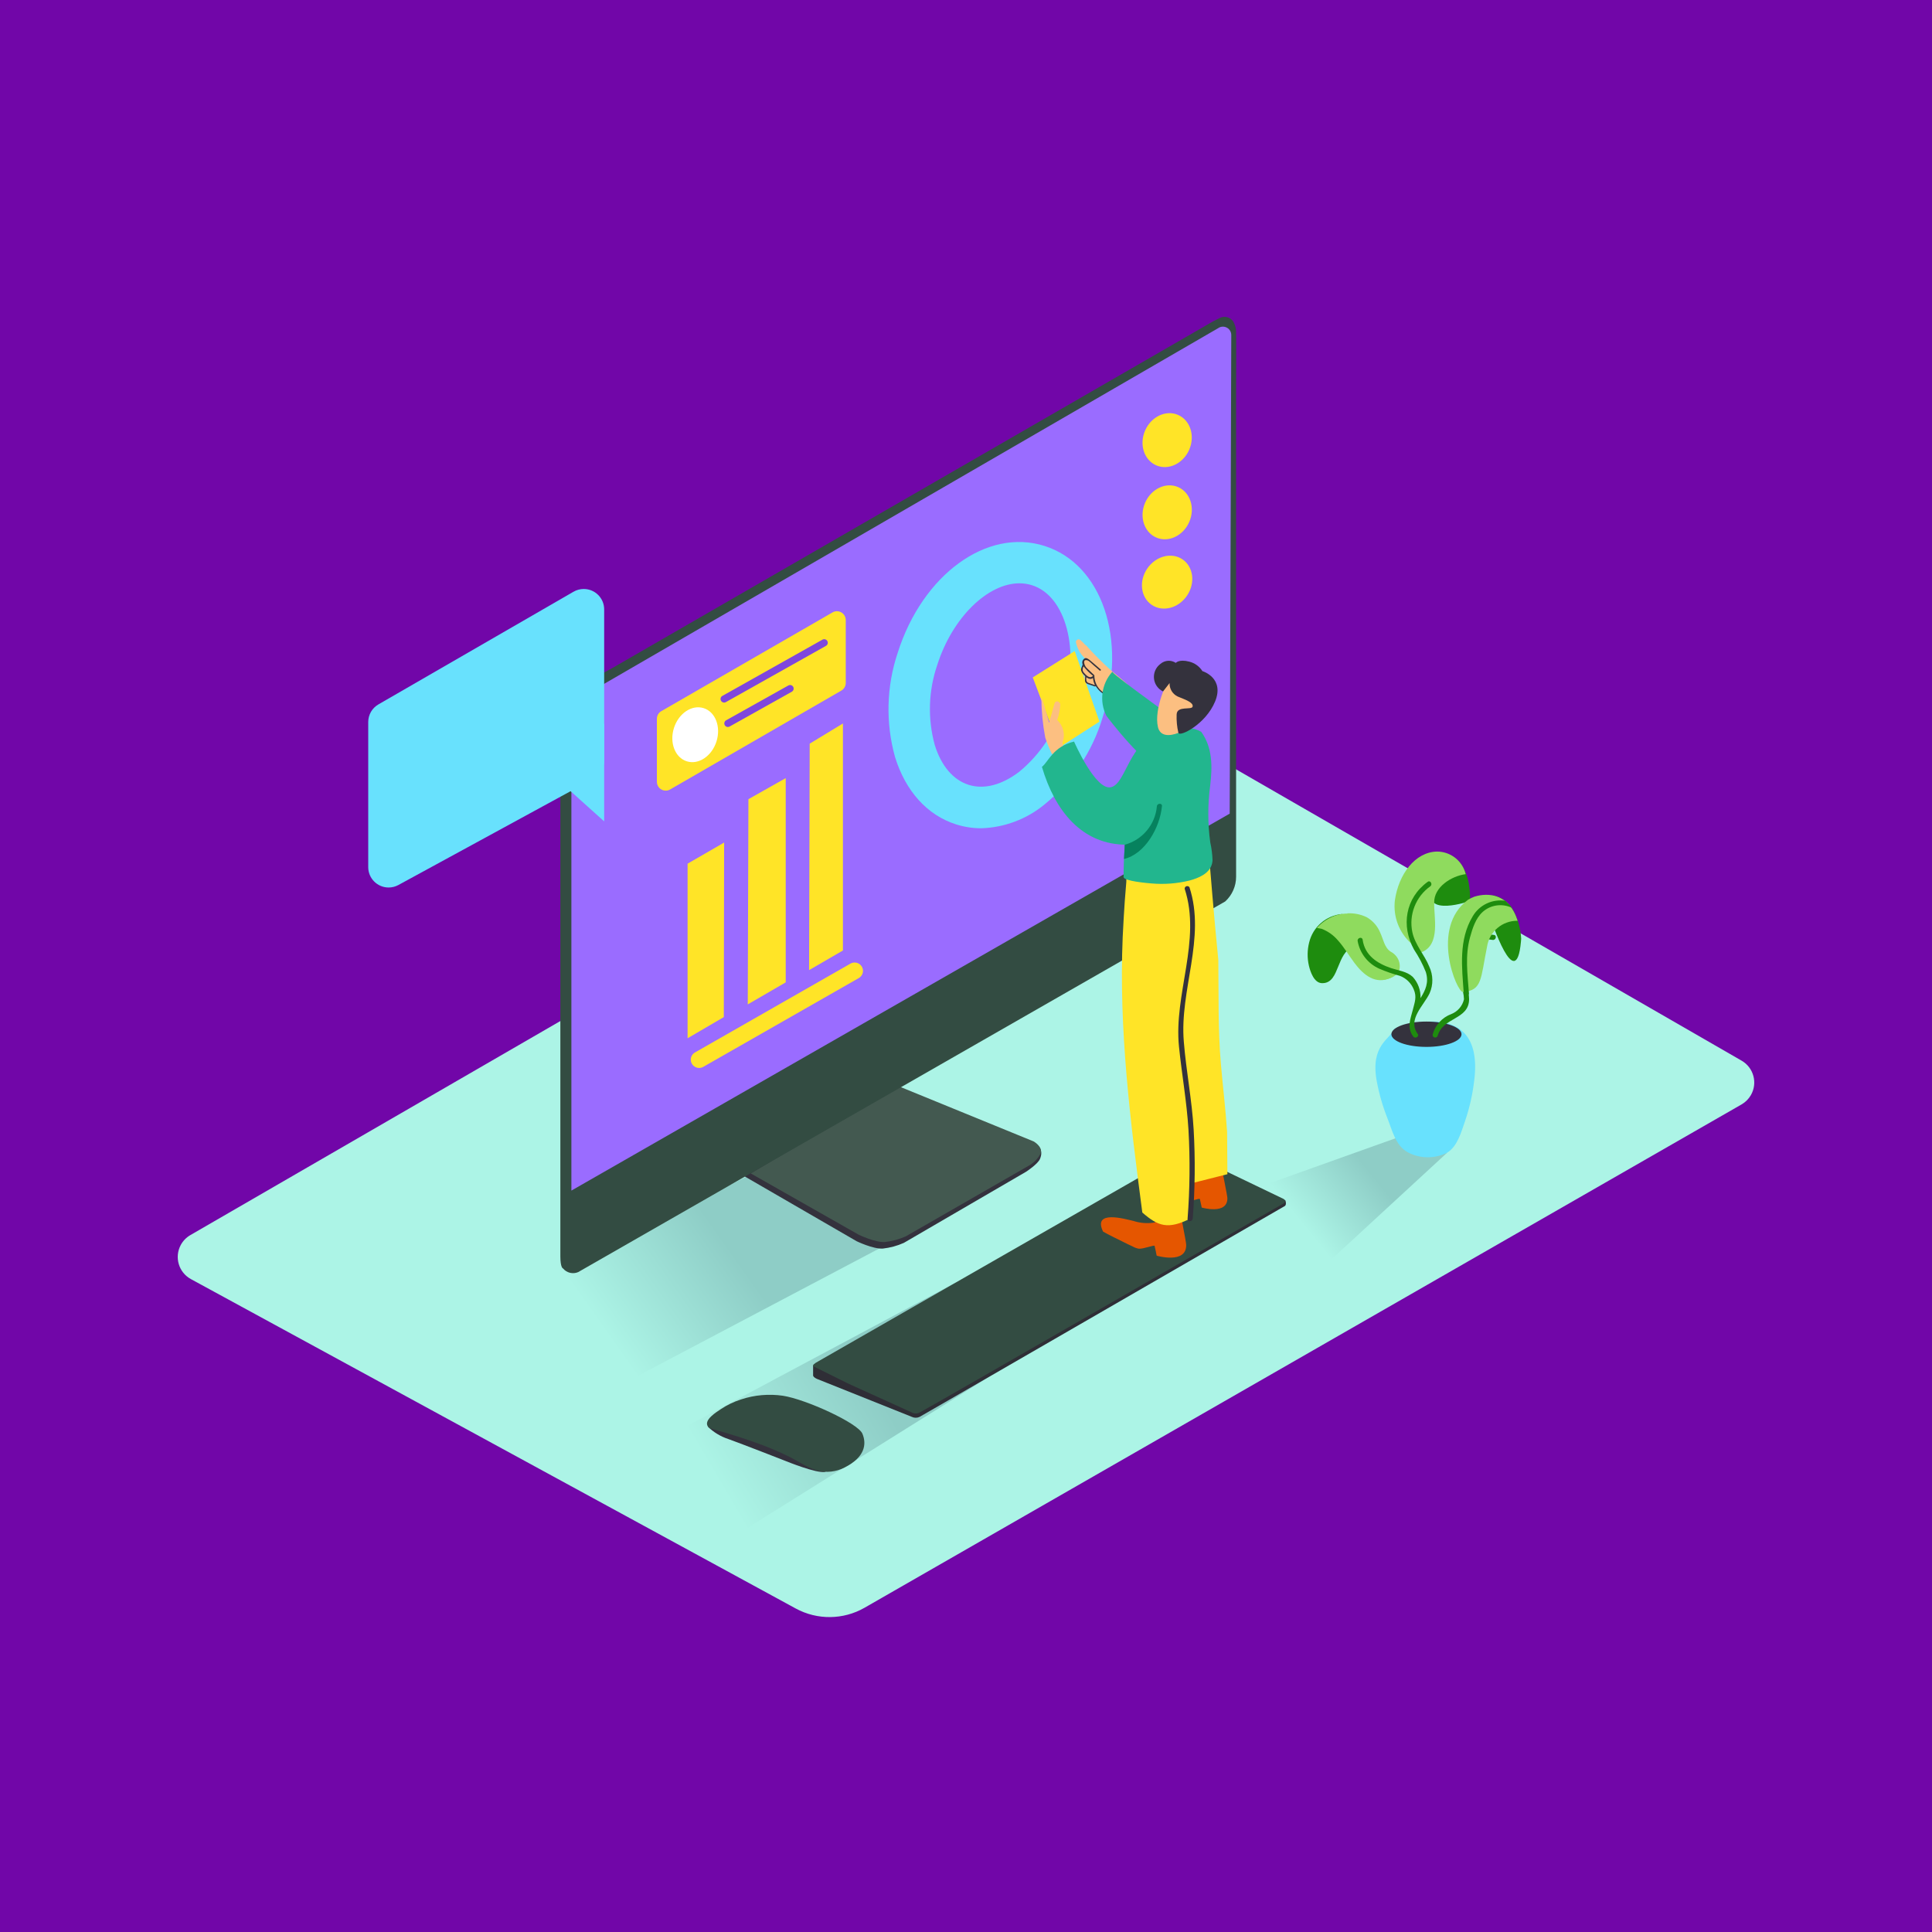 <?xml version="1.0" encoding="UTF-8"?>
<svg width="1000px" height="1000px" viewBox="0 0 1000 1000" version="1.1" xmlns="http://www.w3.org/2000/svg" xmlns:xlink="http://www.w3.org/1999/xlink">
    <title>newpayhealth</title>
    <defs>
        <linearGradient x1="41.913%" y1="47.325%" x2="74.998%" y2="30.358%" id="linearGradient-1">
            <stop stop-color="#ACF4E6" offset="0%"></stop>
            <stop stop-color="#8ECDC6" offset="100%"></stop>
        </linearGradient>
        <linearGradient x1="21.854%" y1="58.67%" x2="62.062%" y2="45.575%" id="linearGradient-2">
            <stop stop-color="#ACF4E6" offset="0%"></stop>
            <stop stop-color="#8ECDC6" offset="100%"></stop>
        </linearGradient>
        <linearGradient x1="41.468%" y1="53.378%" x2="73.552%" y2="42.146%" id="linearGradient-3">
            <stop stop-color="#ACF4E6" offset="0%"></stop>
            <stop stop-color="#8ECDC6" offset="100%"></stop>
        </linearGradient>
    </defs>
    <g id="newpayhealth" stroke="none" stroke-width="1" fill="none" fill-rule="evenodd">
        <rect fill="#7106A8" x="0" y="0" width="1000" height="1000"></rect>
        <g id="newpay" transform="translate(92, 164)" fill-rule="nonzero">
            <g id="Group" transform="translate(0, 194.357)">
                <g id="ao2fOKdZ-link" transform="translate(0, 0)" fill="#ACF4E6">
                    <path d="M487.687,5.225 C680.745,116.468 787.994,178.276 809.446,190.638 C815.7,194.239 817.858,202.22 814.256,208.472 C813.099,210.474 811.448,212.125 809.446,213.282 C764.058,239.331 400.902,447.751 355.514,473.8 C344.502,480.117 330.993,480.26 319.851,474.19 C288.544,457.149 38.123,320.767 6.829,303.713 C0.484,300.268 -1.856,292.339 1.589,285.996 C2.734,283.89 4.45,282.135 6.53,280.926 C38.903,262.195 200.758,168.553 492.107,-5.68374376e-14" id="ao2fOKdZ"></path>
                </g>
                <g id="ao2fOKdZ-link" transform="translate(0, 0)" fill="#000000" fill-opacity="0" stroke="#000000" stroke-opacity="0" stroke-width="1.3">
                    <path d="M487.687,5.225 C680.745,116.468 787.994,178.276 809.446,190.638 C815.7,194.239 817.858,202.22 814.256,208.472 C813.099,210.474 811.448,212.125 809.446,213.282 C764.058,239.331 400.902,447.751 355.514,473.8 C344.502,480.117 330.993,480.26 319.851,474.19 C288.544,457.149 38.123,320.767 6.829,303.713 C0.484,300.268 -1.856,292.339 1.589,285.996 C2.734,283.89 4.45,282.135 6.53,280.926 C38.903,262.195 200.758,168.553 492.107,-5.68374376e-14" id="ao2fOKdZ"></path>
                </g>
            </g>
            <g id="Group" transform="translate(529.353, 423.64)">
                <g id="aa8FUeeyp-link" fill="url(#linearGradient-1)">
                    <path d="M105.237,0 C42.466,22.41 7.596,34.862 0.627,37.358 C0.627,37.358 -8.63,54.919 43.974,86.168 C49.565,81.02 77.466,55.296 127.716,8.969" id="aa8FUeeyp"></path>
                </g>
                <g id="aa8FUeeyp-link" fill="#000000" fill-opacity="0" stroke="#000000" stroke-opacity="0" stroke-width="1.3">
                    <path d="M105.237,0 C42.466,22.41 7.596,34.862 0.627,37.358 C0.627,37.358 -8.63,54.919 43.974,86.168 C49.565,81.02 77.466,55.296 127.716,8.969" id="aa8FUeeyp"></path>
                </g>
            </g>
            <g id="Group" transform="translate(212.785, 500.046)">
                <g id="br8UzWX3a-link" fill="url(#linearGradient-2)">
                    <polyline id="br8UzWX3a" points="189.574 0 0 101.22 65.904 136.954 246.234 24.112"></polyline>
                </g>
                <g id="br8UzWX3a-link" fill="#000000" fill-opacity="0" stroke="#000000" stroke-opacity="0" stroke-width="1.3">
                    <polyline id="br8UzWX3a" points="189.574 0 0 101.22 65.904 136.954 246.234 24.112"></polyline>
                </g>
            </g>
            <g id="Group" transform="translate(102.493, 443.359)">
                <g id="aH3cSgh2q-link" fill="url(#linearGradient-3)">
                    <path d="M195.125,0 C78.048,59.469 13.001,92.498 0,99.102 C0,99.102 33.882,102.468 85.783,131.117 C97.732,124.813 157.499,93.278 265.06,36.513" id="aH3cSgh2q"></path>
                </g>
                <g id="aH3cSgh2q-link" fill="#000000" fill-opacity="0" stroke="#000000" stroke-opacity="0" stroke-width="1.3">
                    <path d="M195.125,0 C78.048,59.469 13.001,92.498 0,99.102 C0,99.102 33.882,102.468 85.783,131.117 C97.732,124.813 157.499,93.278 265.06,36.513" id="aH3cSgh2q"></path>
                </g>
            </g>
            <g id="Group" transform="translate(292.431, 401.568)">
                <g id="jeRHaoR4a-link" fill="#34323D">
                    <path d="M79.465,0 C123.462,16.495 147.891,25.672 152.78,27.505 C152.78,27.505 155.848,29.494 153.885,34.251 C152.754,36.981 146.695,40.907 146.695,40.907 C140.363,44.598 89.723,74.066 83.391,77.745 C79.933,79.292 76.253,80.28 72.483,80.696 C67.425,80.981 58.961,76.887 58.961,76.887 C55.022,74.612 35.377,63.238 0,42.753 L79.465,0 Z" id="jeRHaoR4a"></path>
                </g>
                <g id="jeRHaoR4a-link" fill="#000000" fill-opacity="0" stroke="#000000" stroke-opacity="0" stroke-width="1.3">
                    <path d="M79.465,0 C123.462,16.495 147.891,25.672 152.78,27.505 C152.78,27.505 155.848,29.494 153.885,34.251 C152.754,36.981 146.695,40.907 146.695,40.907 C140.363,44.598 89.723,74.066 83.391,77.745 C79.933,79.292 76.253,80.28 72.483,80.696 C67.425,80.981 58.961,76.887 58.961,76.887 C55.022,74.612 35.377,63.238 0,42.753 L79.465,0 Z" id="jeRHaoR4a"></path>
                </g>
            </g>
            <g id="Group" transform="translate(296.592, 398.15)">
                <g id="dzkkuzDI-link" fill="#435950">
                    <path d="M76.331,0 C118.365,17.184 141.716,26.725 146.383,28.636 C146.383,28.636 151.298,31.314 149.997,34.953 C148.593,37.644 146.409,39.867 143.731,41.31 C137.386,44.949 86.615,74.131 80.271,77.771 C76.812,79.318 73.133,80.319 69.363,80.722 C64.305,81.02 55.828,76.913 55.828,76.913 C52.11,74.807 33.492,64.239 0,45.209 L76.331,0 Z" id="dzkkuzDI"></path>
                </g>
                <g id="dzkkuzDI-link" fill="#000000" fill-opacity="0" stroke="#000000" stroke-opacity="0" stroke-width="1.3">
                    <path d="M76.331,0 C118.365,17.184 141.716,26.725 146.383,28.636 C146.383,28.636 151.298,31.314 149.997,34.953 C148.593,37.644 146.409,39.867 143.731,41.31 C137.386,44.949 86.615,74.131 80.271,77.771 C76.812,79.318 73.133,80.319 69.363,80.722 C64.305,81.02 55.828,76.913 55.828,76.913 C52.11,74.807 33.492,64.239 0,45.209 L76.331,0 Z" id="dzkkuzDI"></path>
                </g>
            </g>
            <g id="Group" transform="translate(198.041, -0)">
                <g id="kmklQeauJ-link" fill="#334C42">
                    <path d="M9.218,494.444 C6.475,495.614 3.289,494.847 1.378,492.546 C1.378,492.546 0,492.286 0,486.268 C0,458.347 0,235.043 0,207.122 C0.156,202.235 2.379,197.646 6.124,194.5 C12.962,189.704 20.1,185.349 27.485,181.437 C48.183,169.504 151.623,109.801 337.829,2.342 C339.922,1.289 341.092,0.691 341.326,0.574 C343.745,-0.635 346.696,0.119 348.243,2.342 C349.153,3.888 349.673,5.63 349.764,7.424 C349.894,10.349 349.764,38.569 349.764,38.569 C349.764,63.682 349.764,264.667 349.764,289.78 C349.777,294.655 347.723,299.308 344.122,302.597 C277.138,340.969 76.201,456.072 9.218,494.444 Z" id="kmklQeauJ"></path>
                </g>
                <g id="kmklQeauJ-link" fill="#000000" fill-opacity="0" stroke="#000000" stroke-opacity="0" stroke-width="1.3">
                    <path d="M9.218,494.444 C6.475,495.614 3.289,494.847 1.378,492.546 C1.378,492.546 0,492.286 0,486.268 C0,458.347 0,235.043 0,207.122 C0.156,202.235 2.379,197.646 6.124,194.5 C12.962,189.704 20.1,185.349 27.485,181.437 C48.183,169.504 151.623,109.801 337.829,2.342 C339.922,1.289 341.092,0.691 341.326,0.574 C343.745,-0.635 346.696,0.119 348.243,2.342 C349.153,3.888 349.673,5.63 349.764,7.424 C349.894,10.349 349.764,38.569 349.764,38.569 C349.764,63.682 349.764,264.667 349.764,289.78 C349.777,294.655 347.723,299.308 344.122,302.597 C277.138,340.969 76.201,456.072 9.218,494.444 Z" id="kmklQeauJ"></path>
                </g>
            </g>
            <g id="Group" transform="translate(203.749, 5.072)">
                <g id="bNCq0Rk5G-link" transform="translate(-0, 0)" fill="#9A6CFF">
                    <path d="M0,447.178 C0,302.62 0,222.315 0,206.248 C0,198.241 1.105,193.783 7.359,190.442 C40.096,171.477 301.932,19.809 334.657,0.857 C336.568,-0.573 339.285,-0.17 340.702,1.741 C341.261,2.495 341.56,3.405 341.56,4.341 C341.508,20.862 341.235,103.442 340.741,252.069 L0,447.178 Z" id="bNCq0Rk5G"></path>
                </g>
                <g id="bNCq0Rk5G-link" transform="translate(-0, 0)" fill="#000000" fill-opacity="0" stroke="#000000" stroke-opacity="0" stroke-width="1.3">
                    <path d="M0,447.178 C0,302.62 0,222.315 0,206.248 C0,198.241 1.105,193.783 7.359,190.442 C40.096,171.477 301.932,19.809 334.657,0.857 C336.568,-0.573 339.285,-0.17 340.702,1.741 C341.261,2.495 341.56,3.405 341.56,4.341 C341.508,20.862 341.235,103.442 340.741,252.069 L0,447.178 Z" id="bNCq0Rk5G"></path>
                </g>
            </g>
            <g id="Group" transform="translate(274.411, 574.476)">
                <g id="aOtVx6abz-link" fill="#34323D">
                    <path d="M0,0 C2.977,2.886 6.592,5.056 10.531,6.356 C17.435,8.813 40.278,17.756 40.278,17.756 C40.278,17.756 56.439,24.359 60.613,23.346 C64.799,22.345 13.04,0 13.04,0 C10.427,0 2.6,0 0,0 Z" id="aOtVx6abz"></path>
                </g>
                <g id="aOtVx6abz-link" fill="#000000" fill-opacity="0" stroke="#000000" stroke-opacity="0" stroke-width="1.3">
                    <path d="M0,0 C2.977,2.886 6.592,5.056 10.531,6.356 C17.435,8.813 40.278,17.756 40.278,17.756 C40.278,17.756 56.439,24.359 60.613,23.346 C64.799,22.345 13.04,0 13.04,0 C10.427,0 2.6,0 0,0 Z" id="aOtVx6abz"></path>
                </g>
            </g>
            <g id="Group" transform="translate(273.93, 557.944)">
                <g id="a3nibfwLuM-link" transform="translate(0, -0)" fill="#334C42">
                    <path d="M57.025,39.215 C61.809,40.476 66.906,39.904 71.287,37.604 C81.662,32.339 82.768,25.645 80.453,20.133 C78.139,14.635 51.148,2.312 39.317,0.492 C32.036,-0.56 24.625,0.076 17.643,2.39 C13.925,3.586 10.389,5.276 7.138,7.447 C4.98,8.916 -1.807,12.971 0.456,16.403 C1.028,17.079 1.821,17.521 2.692,17.664 C11.533,20.12 20.348,22.889 28.968,26.126 C33.882,27.998 38.797,30.155 43.516,32.521 C46.65,34.185 49.757,36.148 52.968,37.643 C54.281,38.279 55.634,38.799 57.025,39.215 Z" id="a3nibfwLuM"></path>
                </g>
                <g id="a3nibfwLuM-link" transform="translate(0, -0)" fill="#000000" fill-opacity="0" stroke="#000000" stroke-opacity="0" stroke-width="1.3">
                    <path d="M57.025,39.215 C61.809,40.476 66.906,39.904 71.287,37.604 C81.662,32.339 82.768,25.645 80.453,20.133 C78.139,14.635 51.148,2.312 39.317,0.492 C32.036,-0.56 24.625,0.076 17.643,2.39 C13.925,3.586 10.389,5.276 7.138,7.447 C4.98,8.916 -1.807,12.971 0.456,16.403 C1.028,17.079 1.821,17.521 2.692,17.664 C11.533,20.12 20.348,22.889 28.968,26.126 C33.882,27.998 38.797,30.155 43.516,32.521 C46.65,34.185 49.757,36.148 52.968,37.643 C54.281,38.279 55.634,38.799 57.025,39.215 Z" id="a3nibfwLuM"></path>
                </g>
            </g>
            <g id="Group" transform="translate(328.861, 456.176)">
                <g id="a3z1TiT1n5-link" fill="#2F2E36">
                    <path d="M0,86.571 C0,89.704 0,91.445 0,91.796 C0,91.796 0,92.615 1.989,93.538 C1.989,93.538 51.122,113.192 51.122,113.192 C52.383,113.803 53.852,113.803 55.126,113.192 C57.115,112.139 244.245,4.004 244.245,4.004 C244.245,4.004 245.155,3.445 244.466,1.157 C244.271,1.079 243.296,0.702 241.553,0" id="a3z1TiT1n5"></path>
                </g>
                <g id="a3z1TiT1n5-link" fill="#000000" fill-opacity="0" stroke="#000000" stroke-opacity="0" stroke-width="1.3">
                    <path d="M0,86.571 C0,89.704 0,91.445 0,91.796 C0,91.796 0,92.615 1.989,93.538 C1.989,93.538 51.122,113.192 51.122,113.192 C52.383,113.803 53.852,113.803 55.126,113.192 C57.115,112.139 244.245,4.004 244.245,4.004 C244.245,4.004 245.155,3.445 244.466,1.157 C244.271,1.079 243.296,0.702 241.553,0" id="a3z1TiT1n5"></path>
                </g>
            </g>
            <g id="Group" transform="translate(328.905, 432.5)">
                <g id="b4RdRIpn-link" fill="#334C42">
                    <path d="M0.203,110.741 C0.203,110.741 18.184,119.671 18.184,119.671 C21.434,121.153 47.424,132.943 50.675,134.412 C51.845,135.166 53.301,135.335 54.614,134.88 C56.72,134.061 243.733,26.237 243.733,26.237 C244.11,25.86 244.279,25.327 244.162,24.807 C244.162,24.807 244.162,24.365 243.226,23.949 C243.226,23.949 194.288,0.422 194.288,0.422 C193.235,-0.072 192.026,-0.137 190.934,0.253 C189.556,0.994 1.282,108.895 1.282,108.895 C1.074,109.259 -0.564,109.779 0.203,110.741 Z" id="b4RdRIpn"></path>
                </g>
                <g id="b4RdRIpn-link" fill="#000000" fill-opacity="0" stroke="#000000" stroke-opacity="0" stroke-width="1.3">
                    <path d="M0.203,110.741 C0.203,110.741 18.184,119.671 18.184,119.671 C21.434,121.153 47.424,132.943 50.675,134.412 C51.845,135.166 53.301,135.335 54.614,134.88 C56.72,134.061 243.733,26.237 243.733,26.237 C244.11,25.86 244.279,25.327 244.162,24.807 C244.162,24.807 244.162,24.365 243.226,23.949 C243.226,23.949 194.288,0.422 194.288,0.422 C193.235,-0.072 192.026,-0.137 190.934,0.253 C189.556,0.994 1.282,108.895 1.282,108.895 C1.074,109.259 -0.564,109.779 0.203,110.741 Z" id="b4RdRIpn"></path>
                </g>
            </g>
            <g id="Group" transform="translate(98.593, 140.855)">
                <g id="e1dIhvjFv1-link" fill="#68E1FD">
                    <path d="M0,143.947 C-0.013,149.77 4.72,154.515 10.544,154.515 C12.325,154.515 14.068,154.073 15.615,153.228 C25.717,147.716 106.521,103.703 116.623,98.192 C120.016,96.346 122.122,92.784 122.122,88.911 C122.122,81.072 122.122,18.406 122.122,10.568 C122.135,4.745 117.403,0.013 111.578,0 C109.719,0 107.886,0.481 106.274,1.417 C96.185,7.253 15.381,53.905 5.279,59.742 C2.015,61.627 0,65.097 0,68.867 C0,83.893 0,136.434 0,143.947 Z" id="e1dIhvjFv1"></path>
                </g>
                <g id="e1dIhvjFv1-link" fill="#000000" fill-opacity="0" stroke="#000000" stroke-opacity="0" stroke-width="1.3">
                    <path d="M0,143.947 C-0.013,149.77 4.72,154.515 10.544,154.515 C12.325,154.515 14.068,154.073 15.615,153.228 C25.717,147.716 106.521,103.703 116.623,98.192 C120.016,96.346 122.122,92.784 122.122,88.911 C122.122,81.072 122.122,18.406 122.122,10.568 C122.135,4.745 117.403,0.013 111.578,0 C109.719,0 107.886,0.481 106.274,1.417 C96.185,7.253 15.381,53.905 5.279,59.742 C2.015,61.627 0,65.097 0,68.867 C0,83.893 0,136.434 0,143.947 Z" id="e1dIhvjFv1"></path>
                </g>
            </g>
            <g id="Group" transform="translate(199.146, 210.463)">
                <g id="aXH7GYm1A-link" fill="#68E1FD">
                    <polyline id="aXH7GYm1A" points="21.569 0 21.569 50.682 0 31.288"></polyline>
                </g>
                <g id="aXH7GYm1A-link" fill="#000000" fill-opacity="0" stroke="#000000" stroke-opacity="0" stroke-width="1.3">
                    <polyline id="aXH7GYm1A" points="21.569 0 21.569 50.682 0 31.288"></polyline>
                </g>
            </g>
            <g id="Group" transform="translate(499.365, 49.857)">
                <g id="babGnKggV-link" fill="#FFE427">
                    <path d="M18.42,0.918 C24.726,3.66 27.3,11.719 24.167,18.921 C21.034,26.122 13.389,29.736 7.083,26.993 C0.764,24.25 -1.797,16.191 1.337,8.99 C4.47,1.788 12.115,-1.825 18.42,0.918 Z" id="babGnKggV"></path>
                </g>
                <g id="babGnKggV-link" fill="#000000" fill-opacity="0" stroke="#000000" stroke-opacity="0" stroke-width="1.3">
                    <path d="M18.42,0.918 C24.726,3.66 27.3,11.719 24.167,18.921 C21.034,26.122 13.389,29.736 7.083,26.993 C0.764,24.25 -1.797,16.191 1.337,8.99 C4.47,1.788 12.115,-1.825 18.42,0.918 Z" id="babGnKggV"></path>
                </g>
            </g>
            <g id="Group" transform="translate(263.893, 272.102)">
                <g id="g31oBa3Vi-link" fill="#FFE427">
                    <polygon id="g31oBa3Vi" points="0 101.298 18.748 90.34 18.917 0 0 10.932 0 10.932"></polygon>
                </g>
                <g id="g31oBa3Vi-link" fill="#000000" fill-opacity="0" stroke="#000000" stroke-opacity="0" stroke-width="1.3">
                    <polygon id="g31oBa3Vi" points="0 101.298 18.748 90.34 18.917 0 0 10.932 0 10.932"></polygon>
                </g>
            </g>
            <g id="Group" transform="translate(295.045, 238.748)">
                <g id="c9oXJvy8R-link" fill="#FFE427">
                    <polygon id="c9oXJvy8R" points="0 117.118 19.645 105.718 19.645 0 0.338 10.906 0.338 10.906"></polygon>
                </g>
                <g id="c9oXJvy8R-link" fill="#000000" fill-opacity="0" stroke="#000000" stroke-opacity="0" stroke-width="1.3">
                    <polygon id="c9oXJvy8R" points="0 117.118 19.645 105.718 19.645 0 0.338 10.906 0.338 10.906"></polygon>
                </g>
            </g>
            <g id="Group" transform="translate(326.781, 210.463)">
                <g id="bqzHWLJ9n-link" fill="#FFE427">
                    <polygon id="bqzHWLJ9n" points="0 127.673 17.513 117.508 17.513 0 0.312 10.464 0.312 10.464"></polygon>
                </g>
                <g id="bqzHWLJ9n-link" fill="#000000" fill-opacity="0" stroke="#000000" stroke-opacity="0" stroke-width="1.3">
                    <polygon id="bqzHWLJ9n" points="0 127.673 17.513 117.508 17.513 0 0.312 10.464 0.312 10.464"></polygon>
                </g>
            </g>
            <g id="Group" transform="translate(499.38, 87.215)">
                <g id="a4sCDqmpI8-link" fill="#FFE427">
                    <path d="M18.431,0.918 C24.737,3.66 27.311,11.732 24.178,18.934 C21.044,26.135 13.387,29.749 7.081,27.006 C0.775,24.263 -1.799,16.191 1.334,8.99 C4.468,1.788 12.125,-1.825 18.431,0.918 Z" id="a4sCDqmpI8"></path>
                </g>
                <g id="a4sCDqmpI8-link" fill="#000000" fill-opacity="0" stroke="#000000" stroke-opacity="0" stroke-width="1.3">
                    <path d="M18.431,0.918 C24.737,3.66 27.311,11.732 24.178,18.934 C21.044,26.135 13.387,29.749 7.081,27.006 C0.775,24.263 -1.799,16.191 1.334,8.99 C4.468,1.788 12.125,-1.825 18.431,0.918 Z" id="a4sCDqmpI8"></path>
                </g>
            </g>
            <g id="Group" transform="translate(499.064, 123.612)">
                <g id="i2x92wBAMt-link" fill="#FFE427">
                    <path d="M20.944,1.878 C26.652,5.7 27.744,14.097 23.375,20.622 C19.007,27.147 10.842,29.344 5.121,25.51 C-0.599,21.688 -1.692,13.304 2.677,6.779 C7.045,0.253 15.223,-1.944 20.944,1.878 Z" id="i2x92wBAMt"></path>
                </g>
                <g id="i2x92wBAMt-link" fill="#000000" fill-opacity="0" stroke="#000000" stroke-opacity="0" stroke-width="1.3">
                    <path d="M20.944,1.878 C26.652,5.7 27.744,14.097 23.375,20.622 C19.007,27.147 10.842,29.344 5.121,25.51 C-0.599,21.688 -1.692,13.304 2.677,6.779 C7.045,0.253 15.223,-1.944 20.944,1.878 Z" id="i2x92wBAMt"></path>
                </g>
            </g>
            <g id="Group" transform="translate(367.883, 116.534)">
                <g id="a37ZjJzggA-link" fill="#68E1FD">
                    <path d="M34.957,146.157 C20.057,141.425 8.85,128.973 3.402,111.346 C-1.564,93.603 -1.083,74.781 4.78,57.311 C17.626,16.872 50.974,-7.422 80.748,2.041 C110.521,11.491 123.756,50.435 110.807,90.887 C110.807,90.887 110.807,90.887 110.807,90.887 C105.515,108.565 95.023,124.254 80.696,135.901 C71.465,143.492 59.958,147.808 48.01,148.172 C43.577,148.185 39.182,147.496 34.957,146.157 Z M25.232,63.68 C20.668,77.017 20.213,91.419 23.931,105.029 C27.247,115.805 33.461,123.149 41.47,125.684 C49.479,128.206 58.658,125.801 67.707,118.899 C78.576,109.93 86.507,97.906 90.473,84.374 C99.366,56.388 91.916,27.895 74.26,22.371 C72.167,21.708 69.982,21.383 67.772,21.383 C51.416,21.383 33.071,39.022 25.232,63.68 Z" id="a37ZjJzggA"></path>
                </g>
                <g id="a37ZjJzggA-link" fill="#000000" fill-opacity="0" stroke="#000000" stroke-opacity="0" stroke-width="1.3">
                    <path d="M34.957,146.157 C20.057,141.425 8.85,128.973 3.402,111.346 C-1.564,93.603 -1.083,74.781 4.78,57.311 C17.626,16.872 50.974,-7.422 80.748,2.041 C110.521,11.491 123.756,50.435 110.807,90.887 C110.807,90.887 110.807,90.887 110.807,90.887 C105.515,108.565 95.023,124.254 80.696,135.901 C71.465,143.492 59.958,147.808 48.01,148.172 C43.577,148.185 39.182,147.496 34.957,146.157 Z M25.232,63.68 C20.668,77.017 20.213,91.419 23.931,105.029 C27.247,115.805 33.461,123.149 41.47,125.684 C49.479,128.206 58.658,125.801 67.707,118.899 C78.576,109.93 86.507,97.906 90.473,84.374 C99.366,56.388 91.916,27.895 74.26,22.371 C72.167,21.708 69.982,21.383 67.772,21.383 C51.416,21.383 33.071,39.022 25.232,63.68 Z" id="a37ZjJzggA"></path>
                </g>
            </g>
            <g id="Group" transform="translate(265.544, 334.197)">
                <g id="b46JI3n5ps-link" fill="#FFE427">
                    <path d="M0,50.279 C0.013,52.671 1.963,54.594 4.342,54.581 C5.084,54.568 5.812,54.373 6.462,54.009 C14.51,49.408 78.919,12.635 86.967,8.046 C88.306,7.266 89.125,5.849 89.138,4.303 C89.138,4.303 89.138,4.303 89.138,4.303 C89.125,1.924 87.188,-0.013 84.795,0 C84.067,0 83.339,0.195 82.702,0.546 C74.641,5.148 10.232,41.947 2.184,46.548 C0.845,47.315 0,48.732 0,50.279 C0,50.279 0,50.279 0,50.279 Z" id="b46JI3n5ps"></path>
                </g>
                <g id="b46JI3n5ps-link" fill="#000000" fill-opacity="0" stroke="#000000" stroke-opacity="0" stroke-width="1.3">
                    <path d="M0,50.279 C0.013,52.671 1.963,54.594 4.342,54.581 C5.084,54.568 5.812,54.373 6.462,54.009 C14.51,49.408 78.919,12.635 86.967,8.046 C88.306,7.266 89.125,5.849 89.138,4.303 C89.138,4.303 89.138,4.303 89.138,4.303 C89.125,1.924 87.188,-0.013 84.795,0 C84.067,0 83.339,0.195 82.702,0.546 C74.641,5.148 10.232,41.947 2.184,46.548 C0.845,47.315 0,48.732 0,50.279 C0,50.279 0,50.279 0,50.279 Z" id="b46JI3n5ps"></path>
                </g>
            </g>
            <g id="Group" transform="translate(248.005, 152.359)">
                <g id="d8ELul3CD-link" fill="#FFE427">
                    <path d="M0,88.313 C0,90.834 2.041,92.875 4.564,92.875 C5.37,92.875 6.163,92.667 6.852,92.264 C15.719,87.143 86.616,46.21 95.47,41.089 C96.887,40.27 97.758,38.762 97.758,37.137 C97.758,33.874 97.758,7.825 97.758,4.576 C97.758,2.054 95.704,0 93.181,0 C92.388,0 91.595,0.221 90.906,0.624 C82.039,5.732 11.129,46.626 2.262,51.748 C0.845,52.566 -0.013,54.087 0,55.725 C0,62.237 0,85.05 0,88.313 Z" id="d8ELul3CD"></path>
                </g>
                <g id="d8ELul3CD-link" fill="#000000" fill-opacity="0" stroke="#000000" stroke-opacity="0" stroke-width="1.3">
                    <path d="M0,88.313 C0,90.834 2.041,92.875 4.564,92.875 C5.37,92.875 6.163,92.667 6.852,92.264 C15.719,87.143 86.616,46.21 95.47,41.089 C96.887,40.27 97.758,38.762 97.758,37.137 C97.758,33.874 97.758,7.825 97.758,4.576 C97.758,2.054 95.704,0 93.181,0 C92.388,0 91.595,0.221 90.906,0.624 C82.039,5.732 11.129,46.626 2.262,51.748 C0.845,52.566 -0.013,54.087 0,55.725 C0,62.237 0,85.05 0,88.313 Z" id="d8ELul3CD"></path>
                </g>
            </g>
            <g id="Group" transform="translate(255.998, 202.091)">
                <g id="a1kMPz6DPN-link" fill="#FFFFFF">
                    <path d="M16.216,0.443 C22.288,2.366 25.265,10.088 22.847,17.692 C20.428,25.296 13.551,29.897 7.479,27.961 C1.394,26.037 -1.57,18.316 0.835,10.711 C3.254,3.107 10.131,-1.494 16.216,0.443 Z" id="a1kMPz6DPN"></path>
                </g>
                <g id="a1kMPz6DPN-link" fill="#000000" fill-opacity="0" stroke="#000000" stroke-opacity="0" stroke-width="1.3">
                    <path d="M16.216,0.443 C22.288,2.366 25.265,10.088 22.847,17.692 C20.428,25.296 13.551,29.897 7.479,27.961 C1.394,26.037 -1.57,18.316 0.835,10.711 C3.254,3.107 10.131,-1.494 16.216,0.443 Z" id="a1kMPz6DPN"></path>
                </g>
            </g>
            <g id="Group" transform="translate(280.955, 166.844)">
                <g id="c18LKdBm4L-link" fill="#7F47DD">
                    <path d="M54.589,3.44 C55.473,2.933 55.772,1.802 55.252,0.919 C54.732,0.035 53.601,-0.264 52.716,0.256 C47.542,3.167 6.106,26.448 0.919,29.36 C0.035,29.867 -0.264,30.997 0.256,31.881 C0.776,32.765 1.907,33.064 2.791,32.544 C2.791,32.544 49.414,6.352 54.589,3.44 Z" id="c18LKdBm4L"></path>
                </g>
                <g id="c18LKdBm4L-link" fill="#000000" fill-opacity="0" stroke="#000000" stroke-opacity="0" stroke-width="1.3">
                    <path d="M54.589,3.44 C55.473,2.933 55.772,1.802 55.252,0.919 C54.732,0.035 53.601,-0.264 52.716,0.256 C47.542,3.167 6.106,26.448 0.919,29.36 C0.035,29.867 -0.264,30.997 0.256,31.881 C0.776,32.765 1.907,33.064 2.791,32.544 C2.791,32.544 49.414,6.352 54.589,3.44 Z" id="c18LKdBm4L"></path>
                </g>
            </g>
            <g id="Group" transform="translate(282.901, 190.566)">
                <g id="c2jEMMtm-link" fill="#7F47DD">
                    <path d="M34.987,3.44 C35.858,2.933 36.157,1.802 35.65,0.919 C35.13,0.035 33.999,-0.264 33.115,0.256 C29.89,2.049 4.134,16.478 0.91,18.272 C0.039,18.792 -0.26,19.923 0.247,20.806 C0.767,21.69 1.898,21.989 2.782,21.469 C2.782,21.469 31.762,5.247 34.987,3.44 Z" id="c2jEMMtm"></path>
                </g>
                <g id="c2jEMMtm-link" fill="#000000" fill-opacity="0" stroke="#000000" stroke-opacity="0" stroke-width="1.3">
                    <path d="M34.987,3.44 C35.858,2.933 36.157,1.802 35.65,0.919 C35.13,0.035 33.999,-0.264 33.115,0.256 C29.89,2.049 4.134,16.478 0.91,18.272 C0.039,18.792 -0.26,19.923 0.247,20.806 C0.767,21.69 1.898,21.989 2.782,21.469 C2.782,21.469 31.762,5.247 34.987,3.44 Z" id="c2jEMMtm"></path>
                </g>
            </g>
            <g id="Group" transform="translate(442.559, 172.988)">
                <g id="h1QFME0dkr-link" fill="#FFE427">
                    <polygon id="h1QFME0dkr" points="34.519 36.513 21.712 0 0 13.636 10.661 41.895 13.248 50.201 13.248 50.201"></polygon>
                </g>
                <g id="h1QFME0dkr-link" fill="#000000" fill-opacity="0" stroke="#000000" stroke-opacity="0" stroke-width="1.3">
                    <polygon id="h1QFME0dkr" points="34.519 36.513 21.712 0 0 13.636 10.661 41.895 13.248 50.201 13.248 50.201"></polygon>
                </g>
            </g>
            <g id="Group" transform="translate(447.005, 197.23)">
                <g id="b16vtvNdZS-link" fill="#FCBF81">
                    <path d="M10.908,23.151 C12.507,19.069 11.415,14.428 8.178,11.465 C9.101,8.891 9.634,6.187 9.777,3.458 C9.816,3.068 9.647,2.691 9.335,2.457 C8.945,1.807 8.1,1.586 7.45,1.989 C7.19,2.132 6.995,2.366 6.878,2.652 C6.267,4.563 5.747,6.499 5.253,8.475 C4.746,9.918 4.329,11.387 4.004,12.895 C3.692,11.608 3.341,10.438 2.977,9.086 C2.977,9.086 2.977,9.086 2.977,9.086 C2.951,8.917 2.886,8.761 2.808,8.618 C2.769,8.514 2.509,7.695 2.483,7.591 C1.911,5.251 1.235,2.938 0.442,0.663 C0.442,0.572 0.442,0.52 0.442,0.52 C0.364,0.299 0.208,0.117 0,0 C0.052,6.902 0.728,13.792 2.015,20.577 C2.938,23.359 4.043,26.075 5.331,28.701 C5.435,28.883 5.578,29.039 5.747,29.143 C5.994,29.91 6.241,30.651 6.566,31.379 C6.566,31.392 6.566,31.444 6.566,31.535 C6.683,31.938 6.748,32.172 6.761,32.211 C7.073,32.9 7.866,33.199 8.542,32.887 C8.841,32.744 9.075,32.51 9.218,32.211 C10.128,32.809 11.675,32.211 11.272,31.041 C12,30.911 12.481,30.222 12.351,29.494 C12.338,29.416 12.312,29.338 12.286,29.273 C12.013,28.051 11.051,23.761 10.908,23.151 Z" id="b16vtvNdZS"></path>
                </g>
                <g id="b16vtvNdZS-link" fill="#000000" fill-opacity="0" stroke="#000000" stroke-opacity="0" stroke-width="1.3">
                    <path d="M10.908,23.151 C12.507,19.069 11.415,14.428 8.178,11.465 C9.101,8.891 9.634,6.187 9.777,3.458 C9.816,3.068 9.647,2.691 9.335,2.457 C8.945,1.807 8.1,1.586 7.45,1.989 C7.19,2.132 6.995,2.366 6.878,2.652 C6.267,4.563 5.747,6.499 5.253,8.475 C4.746,9.918 4.329,11.387 4.004,12.895 C3.692,11.608 3.341,10.438 2.977,9.086 C2.977,9.086 2.977,9.086 2.977,9.086 C2.951,8.917 2.886,8.761 2.808,8.618 C2.769,8.514 2.509,7.695 2.483,7.591 C1.911,5.251 1.235,2.938 0.442,0.663 C0.442,0.572 0.442,0.52 0.442,0.52 C0.364,0.299 0.208,0.117 0,0 C0.052,6.902 0.728,13.792 2.015,20.577 C2.938,23.359 4.043,26.075 5.331,28.701 C5.435,28.883 5.578,29.039 5.747,29.143 C5.994,29.91 6.241,30.651 6.566,31.379 C6.566,31.392 6.566,31.444 6.566,31.535 C6.683,31.938 6.748,32.172 6.761,32.211 C7.073,32.9 7.866,33.199 8.542,32.887 C8.841,32.744 9.075,32.51 9.218,32.211 C10.128,32.809 11.675,32.211 11.272,31.041 C12,30.911 12.481,30.222 12.351,29.494 C12.338,29.416 12.312,29.338 12.286,29.273 C12.013,28.051 11.051,23.761 10.908,23.151 Z" id="b16vtvNdZS"></path>
                </g>
            </g>
            <g id="Group" transform="translate(464.897, 166.914)">
                <g id="g2POxSq5a-link" fill="#FCBF81">
                    <path d="M18.317,16.213 C13.74,12.105 9.385,7.738 5.276,3.149 C5.133,3.006 4.964,2.902 4.782,2.837 C4.015,1.966 3.196,1.147 2.325,0.38 C1.779,-0.139 0.908,-0.126 0.375,0.419 C0.05,0.77 -0.067,1.251 0.037,1.706 C0.726,4.787 2.312,7.595 4.587,9.778 C4.145,10.662 3.651,11.65 3.287,12.638 C3.508,12.716 3.651,12.937 3.651,13.171 C3.625,13.652 3.521,14.133 3.326,14.575 C3.248,14.887 3.118,15.186 2.936,15.459 C2.858,15.576 2.754,15.654 2.624,15.706 C2.715,17.006 3.391,18.202 4.457,18.942 C4.249,20.281 4.535,21.659 5.276,22.803 C5.276,22.803 5.328,22.855 5.419,22.92 C5.549,22.92 5.627,22.92 5.64,22.92 C7.552,23.427 9.424,24.064 11.244,24.844 C11.517,25.026 11.582,25.416 11.387,25.689 C11.348,25.754 11.296,25.806 11.244,25.845 C12.661,26.092 14.104,26.248 15.535,26.313 C15.86,26.339 16.185,26.235 16.419,26.014 C16.484,26.053 17.004,26.326 17.069,26.365 C17.745,26.729 18.59,26.469 18.954,25.793 C19.058,25.611 19.123,25.39 19.123,25.182 C19.149,25.013 19.149,24.857 19.123,24.688 C19.188,24.727 19.682,25.039 19.734,25.078 C19.747,25.949 20.449,26.651 21.32,26.651 C21.437,26.638 21.541,26.625 21.658,26.612 C22.477,26.482 23.062,25.741 23.01,24.909 C22.997,24.701 22.945,24.493 22.854,24.298 C23.01,24.428 24.168,25.429 24.311,25.546 C24.441,25.702 24.675,25.715 24.831,25.572 C24.922,25.494 24.961,25.377 24.948,25.26 C24.961,25.195 24.961,25.143 24.948,25.078 C25.728,25.845 26.456,26.664 27.106,27.535 C36.688,35.698 27.795,24.818 27.522,24.519 C28.211,24.103 19.097,16.902 18.317,16.213 Z M20.579,25.351 C20.995,25.338 21.372,25.143 21.632,24.818 C21.632,24.818 21.632,24.818 21.632,24.818 C21.814,24.909 22.035,24.844 22.126,24.662 C22.139,24.649 22.139,24.636 22.152,24.623 C22.152,24.623 22.152,24.623 22.152,24.623 C22.373,25.026 22.23,25.559 21.814,25.793 C21.749,25.819 21.684,25.845 21.606,25.871 C21.177,26.014 20.722,25.78 20.579,25.351 Z" id="g2POxSq5a"></path>
                </g>
                <g id="g2POxSq5a-link" fill="#000000" fill-opacity="0" stroke="#000000" stroke-opacity="0" stroke-width="1.3">
                    <path d="M18.317,16.213 C13.74,12.105 9.385,7.738 5.276,3.149 C5.133,3.006 4.964,2.902 4.782,2.837 C4.015,1.966 3.196,1.147 2.325,0.38 C1.779,-0.139 0.908,-0.126 0.375,0.419 C0.05,0.77 -0.067,1.251 0.037,1.706 C0.726,4.787 2.312,7.595 4.587,9.778 C4.145,10.662 3.651,11.65 3.287,12.638 C3.508,12.716 3.651,12.937 3.651,13.171 C3.625,13.652 3.521,14.133 3.326,14.575 C3.248,14.887 3.118,15.186 2.936,15.459 C2.858,15.576 2.754,15.654 2.624,15.706 C2.715,17.006 3.391,18.202 4.457,18.942 C4.249,20.281 4.535,21.659 5.276,22.803 C5.276,22.803 5.328,22.855 5.419,22.92 C5.549,22.92 5.627,22.92 5.64,22.92 C7.552,23.427 9.424,24.064 11.244,24.844 C11.517,25.026 11.582,25.416 11.387,25.689 C11.348,25.754 11.296,25.806 11.244,25.845 C12.661,26.092 14.104,26.248 15.535,26.313 C15.86,26.339 16.185,26.235 16.419,26.014 C16.484,26.053 17.004,26.326 17.069,26.365 C17.745,26.729 18.59,26.469 18.954,25.793 C19.058,25.611 19.123,25.39 19.123,25.182 C19.149,25.013 19.149,24.857 19.123,24.688 C19.188,24.727 19.682,25.039 19.734,25.078 C19.747,25.949 20.449,26.651 21.32,26.651 C21.437,26.638 21.541,26.625 21.658,26.612 C22.477,26.482 23.062,25.741 23.01,24.909 C22.997,24.701 22.945,24.493 22.854,24.298 C23.01,24.428 24.168,25.429 24.311,25.546 C24.441,25.702 24.675,25.715 24.831,25.572 C24.922,25.494 24.961,25.377 24.948,25.26 C24.961,25.195 24.961,25.143 24.948,25.078 C25.728,25.845 26.456,26.664 27.106,27.535 C36.688,35.698 27.795,24.818 27.522,24.519 C28.211,24.103 19.097,16.902 18.317,16.213 Z M20.579,25.351 C20.995,25.338 21.372,25.143 21.632,24.818 C21.632,24.818 21.632,24.818 21.632,24.818 C21.814,24.909 22.035,24.844 22.126,24.662 C22.139,24.649 22.139,24.636 22.152,24.623 C22.152,24.623 22.152,24.623 22.152,24.623 C22.373,25.026 22.23,25.559 21.814,25.793 C21.749,25.819 21.684,25.845 21.606,25.871 C21.177,26.014 20.722,25.78 20.579,25.351 Z" id="g2POxSq5a"></path>
                </g>
            </g>
            <g id="Group" transform="translate(475.081, 184.432)">
                <g id="c26XlIQCv-link" fill="#FCBF81">
                    <path d="M10.812,4.245 C9.707,3.114 7.886,3.088 6.742,4.193 C6.729,4.206 6.703,4.232 6.677,4.245 C6.365,3.543 6.105,2.828 5.897,2.087 C5.377,0.501 3.687,-0.369 2.088,0.151 C0.606,0.618 -0.265,2.165 0.073,3.686 C0.775,6.65 2.387,9.328 4.675,11.342 C7.054,13.071 9.733,14.358 12.58,15.125 C14.244,15.528 15.908,14.501 16.311,12.85 C16.402,12.447 16.428,12.044 16.363,11.641 C16.376,11.615 16.532,11.394 16.558,11.368 C17.364,9.938 16.896,8.132 15.505,7.274 C13.763,6.572 12.164,5.545 10.812,4.245 Z" id="c26XlIQCv"></path>
                </g>
                <g id="c26XlIQCv-link" fill="#000000" fill-opacity="0" stroke="#000000" stroke-opacity="0" stroke-width="1.3">
                    <path d="M10.812,4.245 C9.707,3.114 7.886,3.088 6.742,4.193 C6.729,4.206 6.703,4.232 6.677,4.245 C6.365,3.543 6.105,2.828 5.897,2.087 C5.377,0.501 3.687,-0.369 2.088,0.151 C0.606,0.618 -0.265,2.165 0.073,3.686 C0.775,6.65 2.387,9.328 4.675,11.342 C7.054,13.071 9.733,14.358 12.58,15.125 C14.244,15.528 15.908,14.501 16.311,12.85 C16.402,12.447 16.428,12.044 16.363,11.641 C16.376,11.615 16.532,11.394 16.558,11.368 C17.364,9.938 16.896,8.132 15.505,7.274 C13.763,6.572 12.164,5.545 10.812,4.245 Z" id="c26XlIQCv"></path>
                </g>
            </g>
            <g id="Group" transform="translate(467.527, 176.635)">
                <g id="br5Y1LRn-link" fill="#34323D">
                    <path d="M6.912,9.143 C6.951,9.065 6.951,8.961 6.912,8.883 C6.912,8.883 6.912,8.883 6.912,8.883 C5.039,7.115 4.012,6.127 3.804,5.932 C3.362,5.49 2.894,5.074 2.491,4.606 C2.101,4.138 0.307,0.382 3.31,1.149 C4.22,1.37 5.767,3.111 6.573,3.748 C7.38,4.385 8.641,5.516 9.642,6.426 C10.006,6.738 10.526,6.231 10.188,5.88 C7.406,3.423 5.013,1.461 4.441,0.967 C3.505,0.265 2.569,-0.502 1.49,0.434 C0.671,1.136 0.411,2.293 0.853,3.28 C0.632,4.268 -0.135,5.191 0.021,6.257 C0.294,7.284 0.892,8.194 1.711,8.883 C1.763,8.922 2.127,9.299 2.179,9.351 C2.153,9.416 2.153,9.481 2.179,9.546 C2.179,10.768 1.659,12.224 2.816,13.055 C3.31,13.367 3.843,13.601 4.415,13.744 C4.688,13.835 6.886,14.563 7.159,14.654 C7.341,14.706 7.536,14.615 7.601,14.433 C7.601,14.42 7.601,14.407 7.601,14.407 C9.148,17.02 11.592,18.97 14.478,19.88 C14.855,20.075 15.05,19.347 14.582,19.191 C10.084,17.904 6.977,13.822 6.912,9.143 Z M0.97,5.152 C0.97,4.853 1.191,4.554 1.321,4.281 C2.751,6.114 4.402,7.765 6.235,9.195 C6.235,9.195 6.235,9.364 6.235,9.442 C6.105,9.364 5.949,9.364 5.832,9.442 C4.467,10.846 2.348,8.584 1.542,7.596 C0.879,6.972 0.658,6.01 0.97,5.152 Z M2.764,11.483 C2.712,10.963 2.712,10.43 2.764,9.91 C3.817,10.703 5.221,11.21 6.183,10.248 C6.3,11.548 6.651,12.821 7.237,13.991 C6.248,13.588 5.026,13.302 3.947,12.86 C3.336,12.717 2.829,12.159 2.764,11.483 Z" id="br5Y1LRn"></path>
                </g>
                <g id="br5Y1LRn-link" fill="#000000" fill-opacity="0" stroke="#000000" stroke-opacity="0" stroke-width="1.3">
                    <path d="M6.912,9.143 C6.951,9.065 6.951,8.961 6.912,8.883 C6.912,8.883 6.912,8.883 6.912,8.883 C5.039,7.115 4.012,6.127 3.804,5.932 C3.362,5.49 2.894,5.074 2.491,4.606 C2.101,4.138 0.307,0.382 3.31,1.149 C4.22,1.37 5.767,3.111 6.573,3.748 C7.38,4.385 8.641,5.516 9.642,6.426 C10.006,6.738 10.526,6.231 10.188,5.88 C7.406,3.423 5.013,1.461 4.441,0.967 C3.505,0.265 2.569,-0.502 1.49,0.434 C0.671,1.136 0.411,2.293 0.853,3.28 C0.632,4.268 -0.135,5.191 0.021,6.257 C0.294,7.284 0.892,8.194 1.711,8.883 C1.763,8.922 2.127,9.299 2.179,9.351 C2.153,9.416 2.153,9.481 2.179,9.546 C2.179,10.768 1.659,12.224 2.816,13.055 C3.31,13.367 3.843,13.601 4.415,13.744 C4.688,13.835 6.886,14.563 7.159,14.654 C7.341,14.706 7.536,14.615 7.601,14.433 C7.601,14.42 7.601,14.407 7.601,14.407 C9.148,17.02 11.592,18.97 14.478,19.88 C14.855,20.075 15.05,19.347 14.582,19.191 C10.084,17.904 6.977,13.822 6.912,9.143 Z M0.97,5.152 C0.97,4.853 1.191,4.554 1.321,4.281 C2.751,6.114 4.402,7.765 6.235,9.195 C6.235,9.195 6.235,9.364 6.235,9.442 C6.105,9.364 5.949,9.364 5.832,9.442 C4.467,10.846 2.348,8.584 1.542,7.596 C0.879,6.972 0.658,6.01 0.97,5.152 Z M2.764,11.483 C2.712,10.963 2.712,10.43 2.764,9.91 C3.817,10.703 5.221,11.21 6.183,10.248 C6.3,11.548 6.651,12.821 7.237,13.991 C6.248,13.588 5.026,13.302 3.947,12.86 C3.336,12.717 2.829,12.159 2.764,11.483 Z" id="br5Y1LRn"></path>
                </g>
            </g>
            <g id="Group" transform="translate(478.491, 183.725)">
                <g id="dJUWn5lvu-link" fill="#22B68E">
                    <path d="M45.911,31.132 C44.858,29.221 7.375,3.094 5.217,0 C-0.4,6.252 -1.596,15.312 2.188,22.813 C2.188,22.813 22.379,49.824 33.625,52.839" id="dJUWn5lvu"></path>
                </g>
                <g id="dJUWn5lvu-link" fill="#000000" fill-opacity="0" stroke="#000000" stroke-opacity="0" stroke-width="1.3">
                    <path d="M45.911,31.132 C44.858,29.221 7.375,3.094 5.217,0 C-0.4,6.252 -1.596,15.312 2.188,22.813 C2.188,22.813 22.379,49.824 33.625,52.839" id="dJUWn5lvu"></path>
                </g>
            </g>
            <g id="Group" transform="translate(447.304, 213.655)">
                <g id="bbZ959QhQ-link" fill="#22B68E">
                    <path d="M16.629,6.166 C16.629,6.166 27.797,31.878 35.832,29.785 C43.867,27.705 44.751,5.672 63.07,0.317 C81.402,-5.039 68.179,59.253 44.309,59.552 C20.438,59.851 6.527,41.497 0,19.282 C3.328,16.656 5.773,8.792 16.629,6.166 Z" id="bbZ959QhQ"></path>
                </g>
                <g id="bbZ959QhQ-link" fill="#000000" fill-opacity="0" stroke="#000000" stroke-opacity="0" stroke-width="1.3">
                    <path d="M16.629,6.166 C16.629,6.166 27.797,31.878 35.832,29.785 C43.867,27.705 44.751,5.672 63.07,0.317 C81.402,-5.039 68.179,59.253 44.309,59.552 C20.438,59.851 6.527,41.497 0,19.282 C3.328,16.656 5.773,8.792 16.629,6.166 Z" id="bbZ959QhQ"></path>
                </g>
            </g>
            <g id="Group" transform="translate(477.85, 460.647)">
                <g id="c1mVbjSUIk-link" fill="#E55600">
                    <path d="M31.913,3.861 C31.51,5.537 30.261,6.876 28.623,7.396 C28.337,7.799 27.921,8.072 27.44,8.176 C23.891,8.722 20.276,8.423 16.857,7.318 C12.541,6.343 -4.413,1.352 1.086,12.817 C4.259,14.688 7.769,16.235 10.915,17.86 C12.736,18.77 14.543,19.68 16.389,20.512 C17.377,21.071 18.456,21.474 19.587,21.682 C22.045,21.864 27.57,19.628 27.765,20.213 C27.96,20.798 28.844,25.295 28.844,25.295 C28.844,25.295 44.29,29.819 44.121,19.719 C44.199,18.393 40.468,0 40.468,0 C38.751,0.78 32.771,3.471 31.913,3.861 Z" id="c1mVbjSUIk"></path>
                </g>
                <g id="c1mVbjSUIk-link" fill="#000000" fill-opacity="0" stroke="#000000" stroke-opacity="0" stroke-width="1.3">
                    <path d="M31.913,3.861 C31.51,5.537 30.261,6.876 28.623,7.396 C28.337,7.799 27.921,8.072 27.44,8.176 C23.891,8.722 20.276,8.423 16.857,7.318 C12.541,6.343 -4.413,1.352 1.086,12.817 C4.259,14.688 7.769,16.235 10.915,17.86 C12.736,18.77 14.543,19.68 16.389,20.512 C17.377,21.071 18.456,21.474 19.587,21.682 C22.045,21.864 27.57,19.628 27.765,20.213 C27.96,20.798 28.844,25.295 28.844,25.295 C28.844,25.295 44.29,29.819 44.121,19.719 C44.199,18.393 40.468,0 40.468,0 C38.751,0.78 32.771,3.471 31.913,3.861 Z" id="c1mVbjSUIk"></path>
                </g>
            </g>
            <g id="Group" transform="translate(501.578, 438.914)">
                <g id="a3moXlziTA-link" fill="#E55600">
                    <path d="M24.502,7.396 C24.502,7.396 9.147,1.989 5.559,2.015 C5.559,2.015 -3.893,3.744 1.853,9.879 C1.853,9.879 18.261,18.809 20.341,18.965 C22.435,19.108 27.297,17.171 27.466,17.691 C27.635,18.198 28.428,22.111 28.428,22.111 C28.428,22.111 41.859,26.036 41.716,17.197 C41.716,16.04 38.452,0 38.452,0" id="a3moXlziTA"></path>
                </g>
                <g id="a3moXlziTA-link" fill="#000000" fill-opacity="0" stroke="#000000" stroke-opacity="0" stroke-width="1.3">
                    <path d="M24.502,7.396 C24.502,7.396 9.147,1.989 5.559,2.015 C5.559,2.015 -3.893,3.744 1.853,9.879 C1.853,9.879 18.261,18.809 20.341,18.965 C22.435,19.108 27.297,17.171 27.466,17.691 C27.635,18.198 28.428,22.111 28.428,22.111 C28.428,22.111 41.859,26.036 41.716,17.197 C41.716,16.04 38.452,0 38.452,0" id="a3moXlziTA"></path>
                </g>
            </g>
            <g id="Group" transform="translate(488.697, 265.268)">
                <g id="cJilthH4x-link" transform="translate(0, -0)" fill="#FFE427">
                    <path d="M36.733,15.153 C36.395,7.575 41.648,12.021 41.115,9.044 C36.499,-15.094 3.333,16.726 3.333,16.726 C1.98,18.013 2.423,25.5 2.279,27.216 C1.005,41.437 0.602,52.849 0.407,55.709 C-1.634,103.713 4.347,150.833 10.561,198.33 C18.713,205.427 23.823,207.312 35.589,201.372 C35.589,169.967 35.29,138.562 34.77,107.171 C34.77,106.222 34.77,105.286 34.744,104.35 C33.47,64.613 34.133,34.885 36.733,15.153 Z" id="cJilthH4x"></path>
                </g>
                <g id="cJilthH4x-link" transform="translate(0, -0)" fill="#000000" fill-opacity="0" stroke="#000000" stroke-opacity="0" stroke-width="1.3">
                    <path d="M36.733,15.153 C36.395,7.575 41.648,12.021 41.115,9.044 C36.499,-15.094 3.333,16.726 3.333,16.726 C1.98,18.013 2.423,25.5 2.279,27.216 C1.005,41.437 0.602,52.849 0.407,55.709 C-1.634,103.713 4.347,150.833 10.561,198.33 C18.713,205.427 23.823,207.312 35.589,201.372 C35.589,169.967 35.29,138.562 34.77,107.171 C34.77,106.222 34.77,105.286 34.744,104.35 C33.47,64.613 34.133,34.885 36.733,15.153 Z" id="cJilthH4x"></path>
                </g>
            </g>
            <g id="Group" transform="translate(511.852, 282.319)">
                <g id="f1selj7yuT-link" fill="#FFE427">
                    <path d="M28.075,104.366 C26.527,86.441 26.969,68.49 26.748,50.539 C24.512,28.285 22.25,0 22.25,0 C20.417,0.507 5.673,4.615 3.827,5.134 C3.827,5.134 -8.134,160.234 10.237,166.811 C10.237,166.811 31.442,161.443 31.442,161.443 C31.442,161.443 31.416,152.331 31.299,139.657 C30.532,127.842 29.089,116.052 28.075,104.366 Z" id="f1selj7yuT"></path>
                </g>
                <g id="f1selj7yuT-link" fill="#000000" fill-opacity="0" stroke="#000000" stroke-opacity="0" stroke-width="1.3">
                    <path d="M28.075,104.366 C26.527,86.441 26.969,68.49 26.748,50.539 C24.512,28.285 22.25,0 22.25,0 C20.417,0.507 5.673,4.615 3.827,5.134 C3.827,5.134 -8.134,160.234 10.237,166.811 C10.237,166.811 31.442,161.443 31.442,161.443 C31.442,161.443 31.416,152.331 31.299,139.657 C30.532,127.842 29.089,116.052 28.075,104.366 Z" id="f1selj7yuT"></path>
                </g>
            </g>
            <g id="Group" transform="translate(489.569, 212.653)">
                <g id="a1lPPKFf16-link" fill="#22B68E">
                    <path d="M44.858,59.345 C43.519,49.492 43.519,39.496 44.858,29.643 C45.989,20.115 46.054,10.262 40.19,2.138 C31.714,-2.775 19.921,1.618 12.783,6.87 C3.123,13.993 -0.114,62.348 0.003,77.296 C0.003,79.415 12.822,80.494 14.253,80.598 C20.909,81.209 27.605,80.702 34.093,79.116 C38.721,77.868 44.468,75.581 45.768,70.42 C45.911,69.835 46.002,69.224 46.041,68.613 C45.937,65.494 45.534,62.387 44.858,59.345 Z" id="a1lPPKFf16"></path>
                </g>
                <g id="a1lPPKFf16-link" fill="#000000" fill-opacity="0" stroke="#000000" stroke-opacity="0" stroke-width="1.3">
                    <path d="M44.858,59.345 C43.519,49.492 43.519,39.496 44.858,29.643 C45.989,20.115 46.054,10.262 40.19,2.138 C31.714,-2.775 19.921,1.618 12.783,6.87 C3.123,13.993 -0.114,62.348 0.003,77.296 C0.003,79.415 12.822,80.494 14.253,80.598 C20.909,81.209 27.605,80.702 34.093,79.116 C38.721,77.868 44.468,75.581 45.768,70.42 C45.911,69.835 46.002,69.224 46.041,68.613 C45.937,65.494 45.534,62.387 44.858,59.345 Z" id="a1lPPKFf16"></path>
                </g>
            </g>
            <g id="Group" transform="translate(517.876, 294.633)">
                <g id="hb44MCUFM-link" fill="#34323D">
                    <path d="M3.888,0.243 C3.511,0.516 3.29,0.945 3.316,1.413 C12.053,28.177 -2.431,55.851 0.364,83.135 C1.834,97.499 4.395,111.667 5.279,126.135 C6.15,141.499 5.994,156.889 4.811,172.228 C4.681,173.956 7.268,173.8 7.489,172.111 C8.672,156.772 8.828,141.369 7.957,126.018 C7.073,110.77 4.096,95.809 2.874,80.639 C0.559,53.797 14.419,27.046 5.773,0.581 C5.344,-0.03 4.499,-0.186 3.888,0.243 Z" id="hb44MCUFM"></path>
                </g>
                <g id="hb44MCUFM-link" fill="#000000" fill-opacity="0" stroke="#000000" stroke-opacity="0" stroke-width="1.3">
                    <path d="M3.888,0.243 C3.511,0.516 3.29,0.945 3.316,1.413 C12.053,28.177 -2.431,55.851 0.364,83.135 C1.834,97.499 4.395,111.667 5.279,126.135 C6.15,141.499 5.994,156.889 4.811,172.228 C4.681,173.956 7.268,173.8 7.489,172.111 C8.672,156.772 8.828,141.369 7.957,126.018 C7.073,110.77 4.096,95.809 2.874,80.639 C0.559,53.797 14.419,27.046 5.773,0.581 C5.344,-0.03 4.499,-0.186 3.888,0.243 Z" id="hb44MCUFM"></path>
                </g>
            </g>
            <g id="Group" transform="translate(489.767, 252.035)">
                <g id="c7l3TXJAgs-link" fill="#06825E">
                    <path d="M0.377,21.198 C0.377,22.108 0.078,27.749 0,28.568 C10.713,26.111 18.592,12.58 19.658,1.206 C19.879,-0.419 17.201,-0.419 17.032,1.31 C16.2,10.773 9.543,18.715 0.377,21.198 Z" id="c7l3TXJAgs"></path>
                </g>
                <g id="c7l3TXJAgs-link" fill="#000000" fill-opacity="0" stroke="#000000" stroke-opacity="0" stroke-width="1.3">
                    <path d="M0.377,21.198 C0.377,22.108 0.078,27.749 0,28.568 C10.713,26.111 18.592,12.58 19.658,1.206 C19.879,-0.419 17.201,-0.419 17.032,1.31 C16.2,10.773 9.543,18.715 0.377,21.198 Z" id="c7l3TXJAgs"></path>
                </g>
            </g>
            <g id="Group" transform="translate(506.927, 186.988)">
                <g id="b5dEulF1Rt-link" fill="#FCBF81">
                    <path d="M0.431,25.372 C2.693,34.874 19.049,25.853 23.352,18.86 C27.643,11.866 21.584,-2.874 6.32,0.493 C5.514,0.662 -1.831,15.857 0.431,25.372 Z" id="b5dEulF1Rt"></path>
                </g>
                <g id="b5dEulF1Rt-link" fill="#000000" fill-opacity="0" stroke="#000000" stroke-opacity="0" stroke-width="1.3">
                    <path d="M0.431,25.372 C2.693,34.874 19.049,25.853 23.352,18.86 C27.643,11.866 21.584,-2.874 6.32,0.493 C5.514,0.662 -1.831,15.857 0.431,25.372 Z" id="b5dEulF1Rt"></path>
                </g>
            </g>
            <g id="Group" transform="translate(505.264, 177.98)">
                <g id="a1aewSm6gI-link" fill="#34323D">
                    <path d="M8.113,11.581 C7.996,14.531 9.647,17.274 12.312,18.535 C16.733,20.355 20.386,21.629 20.048,23.696 C19.71,25.749 11.961,23.085 11.766,27.79 C11.636,30.975 11.935,34.172 12.65,37.279 C13.054,39.723 26.757,33.055 31.672,21.109 C36.573,9.176 25.652,5.523 25.106,5.393 C23.559,2.95 21.14,1.195 18.332,0.493 C12.95,-0.911 11.324,1.13 11.324,1.13 C8.854,-0.508 5.604,-0.287 3.367,1.663 C-0.338,4.432 -1.105,9.683 1.664,13.388 C2.47,14.453 3.51,15.324 4.72,15.909 C5.396,15.038 7.437,12.452 8.113,11.581 Z" id="a1aewSm6gI"></path>
                </g>
                <g id="a1aewSm6gI-link" fill="#000000" fill-opacity="0" stroke="#000000" stroke-opacity="0" stroke-width="1.3">
                    <path d="M8.113,11.581 C7.996,14.531 9.647,17.274 12.312,18.535 C16.733,20.355 20.386,21.629 20.048,23.696 C19.71,25.749 11.961,23.085 11.766,27.79 C11.636,30.975 11.935,34.172 12.65,37.279 C13.054,39.723 26.757,33.055 31.672,21.109 C36.573,9.176 25.652,5.523 25.106,5.393 C23.559,2.95 21.14,1.195 18.332,0.493 C12.95,-0.911 11.324,1.13 11.324,1.13 C8.854,-0.508 5.604,-0.287 3.367,1.663 C-0.338,4.432 -1.105,9.683 1.664,13.388 C2.47,14.453 3.51,15.324 4.72,15.909 C5.396,15.038 7.437,12.452 8.113,11.581 Z" id="a1aewSm6gI"></path>
                </g>
            </g>
            <g id="Group" transform="translate(605.311, 308.712)">
                <g id="awXdmWtsR-link" fill="#8FDB5E">
                    <path d="M0,0.033 C3.458,-0.162 6.904,0.514 10.024,1.996 C13.222,3.802 15.719,6.636 17.097,10.055 C18.644,13.291 19.307,17.906 22.518,19.869 C23.78,20.532 24.859,21.481 25.691,22.624 C27.277,24.86 27.641,27.746 26.679,30.307 C25.249,33.153 19.307,34.895 16.629,34.388" id="awXdmWtsR"></path>
                </g>
                <g id="awXdmWtsR-link" fill="#000000" fill-opacity="0" stroke="#000000" stroke-opacity="0" stroke-width="1.3">
                    <path d="M0,0.033 C3.458,-0.162 6.904,0.514 10.024,1.996 C13.222,3.802 15.719,6.636 17.097,10.055 C18.644,13.291 19.307,17.906 22.518,19.869 C23.78,20.532 24.859,21.481 25.691,22.624 C27.277,24.86 27.641,27.746 26.679,30.307 C25.249,33.153 19.307,34.895 16.629,34.388" id="awXdmWtsR"></path>
                </g>
            </g>
            <g id="Group" transform="translate(584.832, 309.083)">
                <g id="k1ImSjNyIo-link" fill="#1E8C0E">
                    <path d="M17.852,0 C9.583,0.741 2.718,6.668 0.781,14.74 C-0.22,18.692 -0.259,22.826 0.664,26.79 C1.418,29.988 3.317,35.538 7.217,35.785 C12.496,36.097 14.186,31.171 15.863,27.115 C17.527,23.06 19.282,18.588 23.495,16.989 C27.772,15.351 32.609,16.443 35.781,19.745 C32.193,15.793 21.441,3.952 17.852,0 Z" id="k1ImSjNyIo"></path>
                </g>
                <g id="k1ImSjNyIo-link" fill="#000000" fill-opacity="0" stroke="#000000" stroke-opacity="0" stroke-width="1.3">
                    <path d="M17.852,0 C9.583,0.741 2.718,6.668 0.781,14.74 C-0.22,18.692 -0.259,22.826 0.664,26.79 C1.418,29.988 3.317,35.538 7.217,35.785 C12.496,36.097 14.186,31.171 15.863,27.115 C17.527,23.06 19.282,18.588 23.495,16.989 C27.772,15.351 32.609,16.443 35.781,19.745 C32.193,15.793 21.441,3.952 17.852,0 Z" id="k1ImSjNyIo"></path>
                </g>
            </g>
            <g id="Group" transform="translate(589.618, 308.873)">
                <g id="caov49Km5-link" fill="#8FDB5E">
                    <path d="M28.291,8.829 C26.549,6.125 24.469,3.655 22.102,1.471 C14.731,-2.09 5.526,1.172 0,7.412 C0.741,7.633 1.768,7.672 2.457,7.88 C5.708,9.128 8.594,11.168 10.856,13.82 C14.094,17.408 16.629,21.801 19.502,25.623 C24.17,31.823 30.358,36.932 38.341,33.214 C43.451,30.731 39.446,24.544 37.21,21.645 C34.012,17.525 31.359,13.027 28.291,8.829 Z" id="caov49Km5"></path>
                </g>
                <g id="caov49Km5-link" fill="#000000" fill-opacity="0" stroke="#000000" stroke-opacity="0" stroke-width="1.3">
                    <path d="M28.291,8.829 C26.549,6.125 24.469,3.655 22.102,1.471 C14.731,-2.09 5.526,1.172 0,7.412 C0.741,7.633 1.768,7.672 2.457,7.88 C5.708,9.128 8.594,11.168 10.856,13.82 C14.094,17.408 16.629,21.801 19.502,25.623 C24.17,31.823 30.358,36.932 38.341,33.214 C43.451,30.731 39.446,24.544 37.21,21.645 C34.012,17.525 31.359,13.027 28.291,8.829 Z" id="caov49Km5"></path>
                </g>
            </g>
            <g id="Group" transform="translate(648.529, 277.447)">
                <g id="h3m4ixQtah-link" fill="#1E8C0E">
                    <path d="M4.185,0.011 C4.185,0.011 20.723,-1.289 20.398,24.864 C20.398,24.864 -4.604,33.794 0.752,18.053" id="h3m4ixQtah"></path>
                </g>
                <g id="h3m4ixQtah-link" fill="#000000" fill-opacity="0" stroke="#000000" stroke-opacity="0" stroke-width="1.3">
                    <path d="M4.185,0.011 C4.185,0.011 20.723,-1.289 20.398,24.864 C20.398,24.864 -4.604,33.794 0.752,18.053" id="h3m4ixQtah"></path>
                </g>
            </g>
            <g id="Group" transform="translate(629.81, 276.768)">
                <g id="k1f5QS2D10-link" fill="#8FDB5E">
                    <path d="M36.829,11.686 C35.164,4.797 28.976,-0.052 21.877,0 C10.553,0.299 2.076,11.79 0.165,25.348 C-0.772,33.615 2.323,41.843 8.486,47.445 C9.032,47.913 13.4,51.644 13.946,52.112 C24.009,48.225 20.278,33.667 20.525,26.427 C20.356,18.471 29.288,12.674 36.829,11.686 Z" id="k1f5QS2D10"></path>
                </g>
                <g id="k1f5QS2D10-link" fill="#000000" fill-opacity="0" stroke="#000000" stroke-opacity="0" stroke-width="1.3">
                    <path d="M36.829,11.686 C35.164,4.797 28.976,-0.052 21.877,0 C10.553,0.299 2.076,11.79 0.165,25.348 C-0.772,33.615 2.323,41.843 8.486,47.445 C9.032,47.913 13.4,51.644 13.946,52.112 C24.009,48.225 20.278,33.667 20.525,26.427 C20.356,18.471 29.288,12.674 36.829,11.686 Z" id="k1f5QS2D10"></path>
                </g>
            </g>
            <g id="Group" transform="translate(671.462, 299.36)">
                <g id="bvmoRt1Xy-link" fill="#1E8C0E">
                    <path d="M20.061,8.319 C17.929,4.056 13.977,0.988 9.309,0 C8.373,1.794 0.923,16.131 0,17.925 C0,17.925 13.873,-6.33 8.204,12.349 C8.204,12.349 21.218,51.969 23.767,24.112 C23.819,23.58 23.845,23.06 23.897,22.514 C23.65,17.574 22.349,12.726 20.061,8.319 Z" id="bvmoRt1Xy"></path>
                </g>
                <g id="bvmoRt1Xy-link" fill="#000000" fill-opacity="0" stroke="#000000" stroke-opacity="0" stroke-width="1.3">
                    <path d="M20.061,8.319 C17.929,4.056 13.977,0.988 9.309,0 C8.373,1.794 0.923,16.131 0,17.925 C0,17.925 13.873,-6.33 8.204,12.349 C8.204,12.349 21.218,51.969 23.767,24.112 C23.819,23.58 23.845,23.06 23.897,22.514 C23.65,17.574 22.349,12.726 20.061,8.319 Z" id="bvmoRt1Xy"></path>
                </g>
            </g>
            <g id="Group" transform="translate(619.909, 364.738)">
                <g id="e6FAeJhweZ-link" fill="#68E1FD">
                    <path d="M0.678,30.813 C1.9,37.377 3.746,43.811 6.204,50.012 C8.661,56.186 10.377,64.115 16.592,67.599 C22.989,71.069 30.672,71.16 37.16,67.872 C42.491,64.609 44.402,57.213 46.339,51.714 C48.666,44.929 50.266,37.923 51.111,30.813 C57,-14.943 9.675,3.801 9.675,3.801 C7.868,9.209 -2.754,11.9 0.678,30.813 Z" id="e6FAeJhweZ"></path>
                </g>
                <g id="e6FAeJhweZ-link" fill="#000000" fill-opacity="0" stroke="#000000" stroke-opacity="0" stroke-width="1.3">
                    <path d="M0.678,30.813 C1.9,37.377 3.746,43.811 6.204,50.012 C8.661,56.186 10.377,64.115 16.592,67.599 C22.989,71.069 30.672,71.16 37.16,67.872 C42.491,64.609 44.402,57.213 46.339,51.714 C48.666,44.929 50.266,37.923 51.111,30.813 C57,-14.943 9.675,3.801 9.675,3.801 C7.868,9.209 -2.754,11.9 0.678,30.813 Z" id="e6FAeJhweZ"></path>
                </g>
            </g>
            <g id="Group" transform="translate(628.18, 364.756)">
                <g id="b1drC2ONYs-link" transform="translate(0, -0)" fill="#34323D">
                    <path d="M36.3,6.551 C36.3,10.178 28.174,13.116 18.15,13.116 C8.126,13.116 0,10.178 0,6.551 C0,2.938 8.126,0 18.15,0 C28.174,0 36.3,2.938 36.3,6.551 Z" id="b1drC2ONYs"></path>
                </g>
                <g id="b1drC2ONYs-link" transform="translate(0, -0)" fill="#000000" fill-opacity="0" stroke="#000000" stroke-opacity="0" stroke-width="1.3">
                    <path d="M36.3,6.551 C36.3,10.178 28.174,13.116 18.15,13.116 C8.126,13.116 0,10.178 0,6.551 C0,2.938 8.126,0 18.15,0 C28.174,0 36.3,2.938 36.3,6.551 Z" id="b1drC2ONYs"></path>
                </g>
            </g>
            <g id="Group" transform="translate(610.699, 292.176)">
                <g id="aEYo5ToED-link" fill="#1E8C0E">
                    <path d="M28.337,26.357 C26.426,17.297 30.067,7.951 37.62,2.57 C38.999,1.556 37.62,-0.771 36.268,0.256 C24.671,8.679 22.422,23.069 29.195,35.326 C31.627,38.979 33.681,42.866 35.306,46.947 C36.983,52.394 35.111,56.345 32.563,60.453 C32.706,56.397 31.263,52.446 28.532,49.443 C25.516,46.648 21.161,46.18 17.338,44.932 C10.109,42.476 3.752,38.368 2.595,30.192 C2.321,28.502 -0.253,29.217 0.02,30.907 C1.138,37.224 5.312,42.58 11.162,45.205 C14.66,46.7 18.248,47.948 21.928,48.936 C25.152,50.171 27.713,52.679 29.026,55.877 C30.743,59.829 29.559,62.532 28.61,66.367 C27.349,71.281 25.36,75.596 28.779,80.315 C29.781,81.692 32.121,80.315 31.094,78.963 C25.659,71.476 34.331,64.235 37.282,57.892 C39.207,53.511 39.142,48.507 37.1,44.165 C34.643,38.056 29.742,32.922 28.337,26.357 Z" id="aEYo5ToED"></path>
                </g>
                <g id="aEYo5ToED-link" fill="#000000" fill-opacity="0" stroke="#000000" stroke-opacity="0" stroke-width="1.3">
                    <path d="M28.337,26.357 C26.426,17.297 30.067,7.951 37.62,2.57 C38.999,1.556 37.62,-0.771 36.268,0.256 C24.671,8.679 22.422,23.069 29.195,35.326 C31.627,38.979 33.681,42.866 35.306,46.947 C36.983,52.394 35.111,56.345 32.563,60.453 C32.706,56.397 31.263,52.446 28.532,49.443 C25.516,46.648 21.161,46.18 17.338,44.932 C10.109,42.476 3.752,38.368 2.595,30.192 C2.321,28.502 -0.253,29.217 0.02,30.907 C1.138,37.224 5.312,42.58 11.162,45.205 C14.66,46.7 18.248,47.948 21.928,48.936 C25.152,50.171 27.713,52.679 29.026,55.877 C30.743,59.829 29.559,62.532 28.61,66.367 C27.349,71.281 25.36,75.596 28.779,80.315 C29.781,81.692 32.121,80.315 31.094,78.963 C25.659,71.476 34.331,64.235 37.282,57.892 C39.207,53.511 39.142,48.507 37.1,44.165 C34.643,38.056 29.742,32.922 28.337,26.357 Z" id="aEYo5ToED"></path>
                </g>
            </g>
            <g id="Group" transform="translate(649.515, 319.624)">
                <g id="dLaB2N8AF-link" fill="#1E8C0E">
                    <path d="M13.171,18.238 C13.418,21.033 13.938,23.789 14.718,26.466 C15.628,28.741 16.148,31.146 16.239,33.59 C15.459,37.073 13.002,39.933 9.686,41.246 C4.928,43.014 1.313,46.978 0.013,51.892 C-0.091,52.62 0.429,53.309 1.17,53.4 C1.768,53.478 2.354,53.153 2.588,52.594 C5.24,42.78 18.8,44.3 18.891,33.59 C18.891,28.364 16.174,23.477 15.849,18.238 C15.29,9.113 21.258,1.054 31.061,2.874 C32.725,3.16 33.466,0.586 31.763,0.287 C20.295,-1.728 12.482,7.137 13.171,18.238 Z" id="dLaB2N8AF"></path>
                </g>
                <g id="dLaB2N8AF-link" fill="#000000" fill-opacity="0" stroke="#000000" stroke-opacity="0" stroke-width="1.3">
                    <path d="M13.171,18.238 C13.418,21.033 13.938,23.789 14.718,26.466 C15.628,28.741 16.148,31.146 16.239,33.59 C15.459,37.073 13.002,39.933 9.686,41.246 C4.928,43.014 1.313,46.978 0.013,51.892 C-0.091,52.62 0.429,53.309 1.17,53.4 C1.768,53.478 2.354,53.153 2.588,52.594 C5.24,42.78 18.8,44.3 18.891,33.59 C18.891,28.364 16.174,23.477 15.849,18.238 C15.29,9.113 21.258,1.054 31.061,2.874 C32.725,3.16 33.466,0.586 31.763,0.287 C20.295,-1.728 12.482,7.137 13.171,18.238 Z" id="dLaB2N8AF"></path>
                </g>
            </g>
            <g id="Group" transform="translate(657.459, 299.146)">
                <g id="a1iBOWeCQw-link" fill="#8FDB5E">
                    <path d="M13.626,0.982 C12.534,1.423 11.468,1.93 10.441,2.528 C-9.477,17.256 4.668,50.584 7.737,50.311 C17.878,49.479 16.825,43.513 20.244,26.81 C21.44,19.024 28.201,13.317 36.08,13.447 C35.547,11.796 34.883,10.198 34.064,8.664 C29.618,0.462 21.544,-1.449 13.626,0.982 Z" id="a1iBOWeCQw"></path>
                </g>
                <g id="a1iBOWeCQw-link" fill="#000000" fill-opacity="0" stroke="#000000" stroke-opacity="0" stroke-width="1.3">
                    <path d="M13.626,0.982 C12.534,1.423 11.468,1.93 10.441,2.528 C-9.477,17.256 4.668,50.584 7.737,50.311 C17.878,49.479 16.825,43.513 20.244,26.81 C21.44,19.024 28.201,13.317 36.08,13.447 C35.547,11.796 34.883,10.198 34.064,8.664 C29.618,0.462 21.544,-1.449 13.626,0.982 Z" id="a1iBOWeCQw"></path>
                </g>
            </g>
            <g id="Group" transform="translate(664.732, 302.06)">
                <g id="b1busNfGUR-link" fill="#1E8C0E">
                    <path d="M5.546,8.206 C-1.825,20.477 -0.057,34.555 0.905,47.982 C1.022,49.711 3.7,49.711 3.583,47.982 C2.868,38.168 1.516,28.666 4.142,19.138 C5.442,14.472 6.99,9.311 10.734,5.919 C14.842,2.279 20.745,1.434 25.712,3.787 C25.608,3.644 24.802,2.552 24.711,2.409 C23.865,1.746 23.163,0.979 22.422,0.199 C15.688,-0.854 8.992,2.331 5.546,8.206 Z" id="b1busNfGUR"></path>
                </g>
                <g id="b1busNfGUR-link" fill="#000000" fill-opacity="0" stroke="#000000" stroke-opacity="0" stroke-width="1.3">
                    <path d="M5.546,8.206 C-1.825,20.477 -0.057,34.555 0.905,47.982 C1.022,49.711 3.7,49.711 3.583,47.982 C2.868,38.168 1.516,28.666 4.142,19.138 C5.442,14.472 6.99,9.311 10.734,5.919 C14.842,2.279 20.745,1.434 25.712,3.787 C25.608,3.644 24.802,2.552 24.711,2.409 C23.865,1.746 23.163,0.979 22.422,0.199 C15.688,-0.854 8.992,2.331 5.546,8.206 Z" id="b1busNfGUR"></path>
                </g>
            </g>
        </g>
    </g>
</svg>